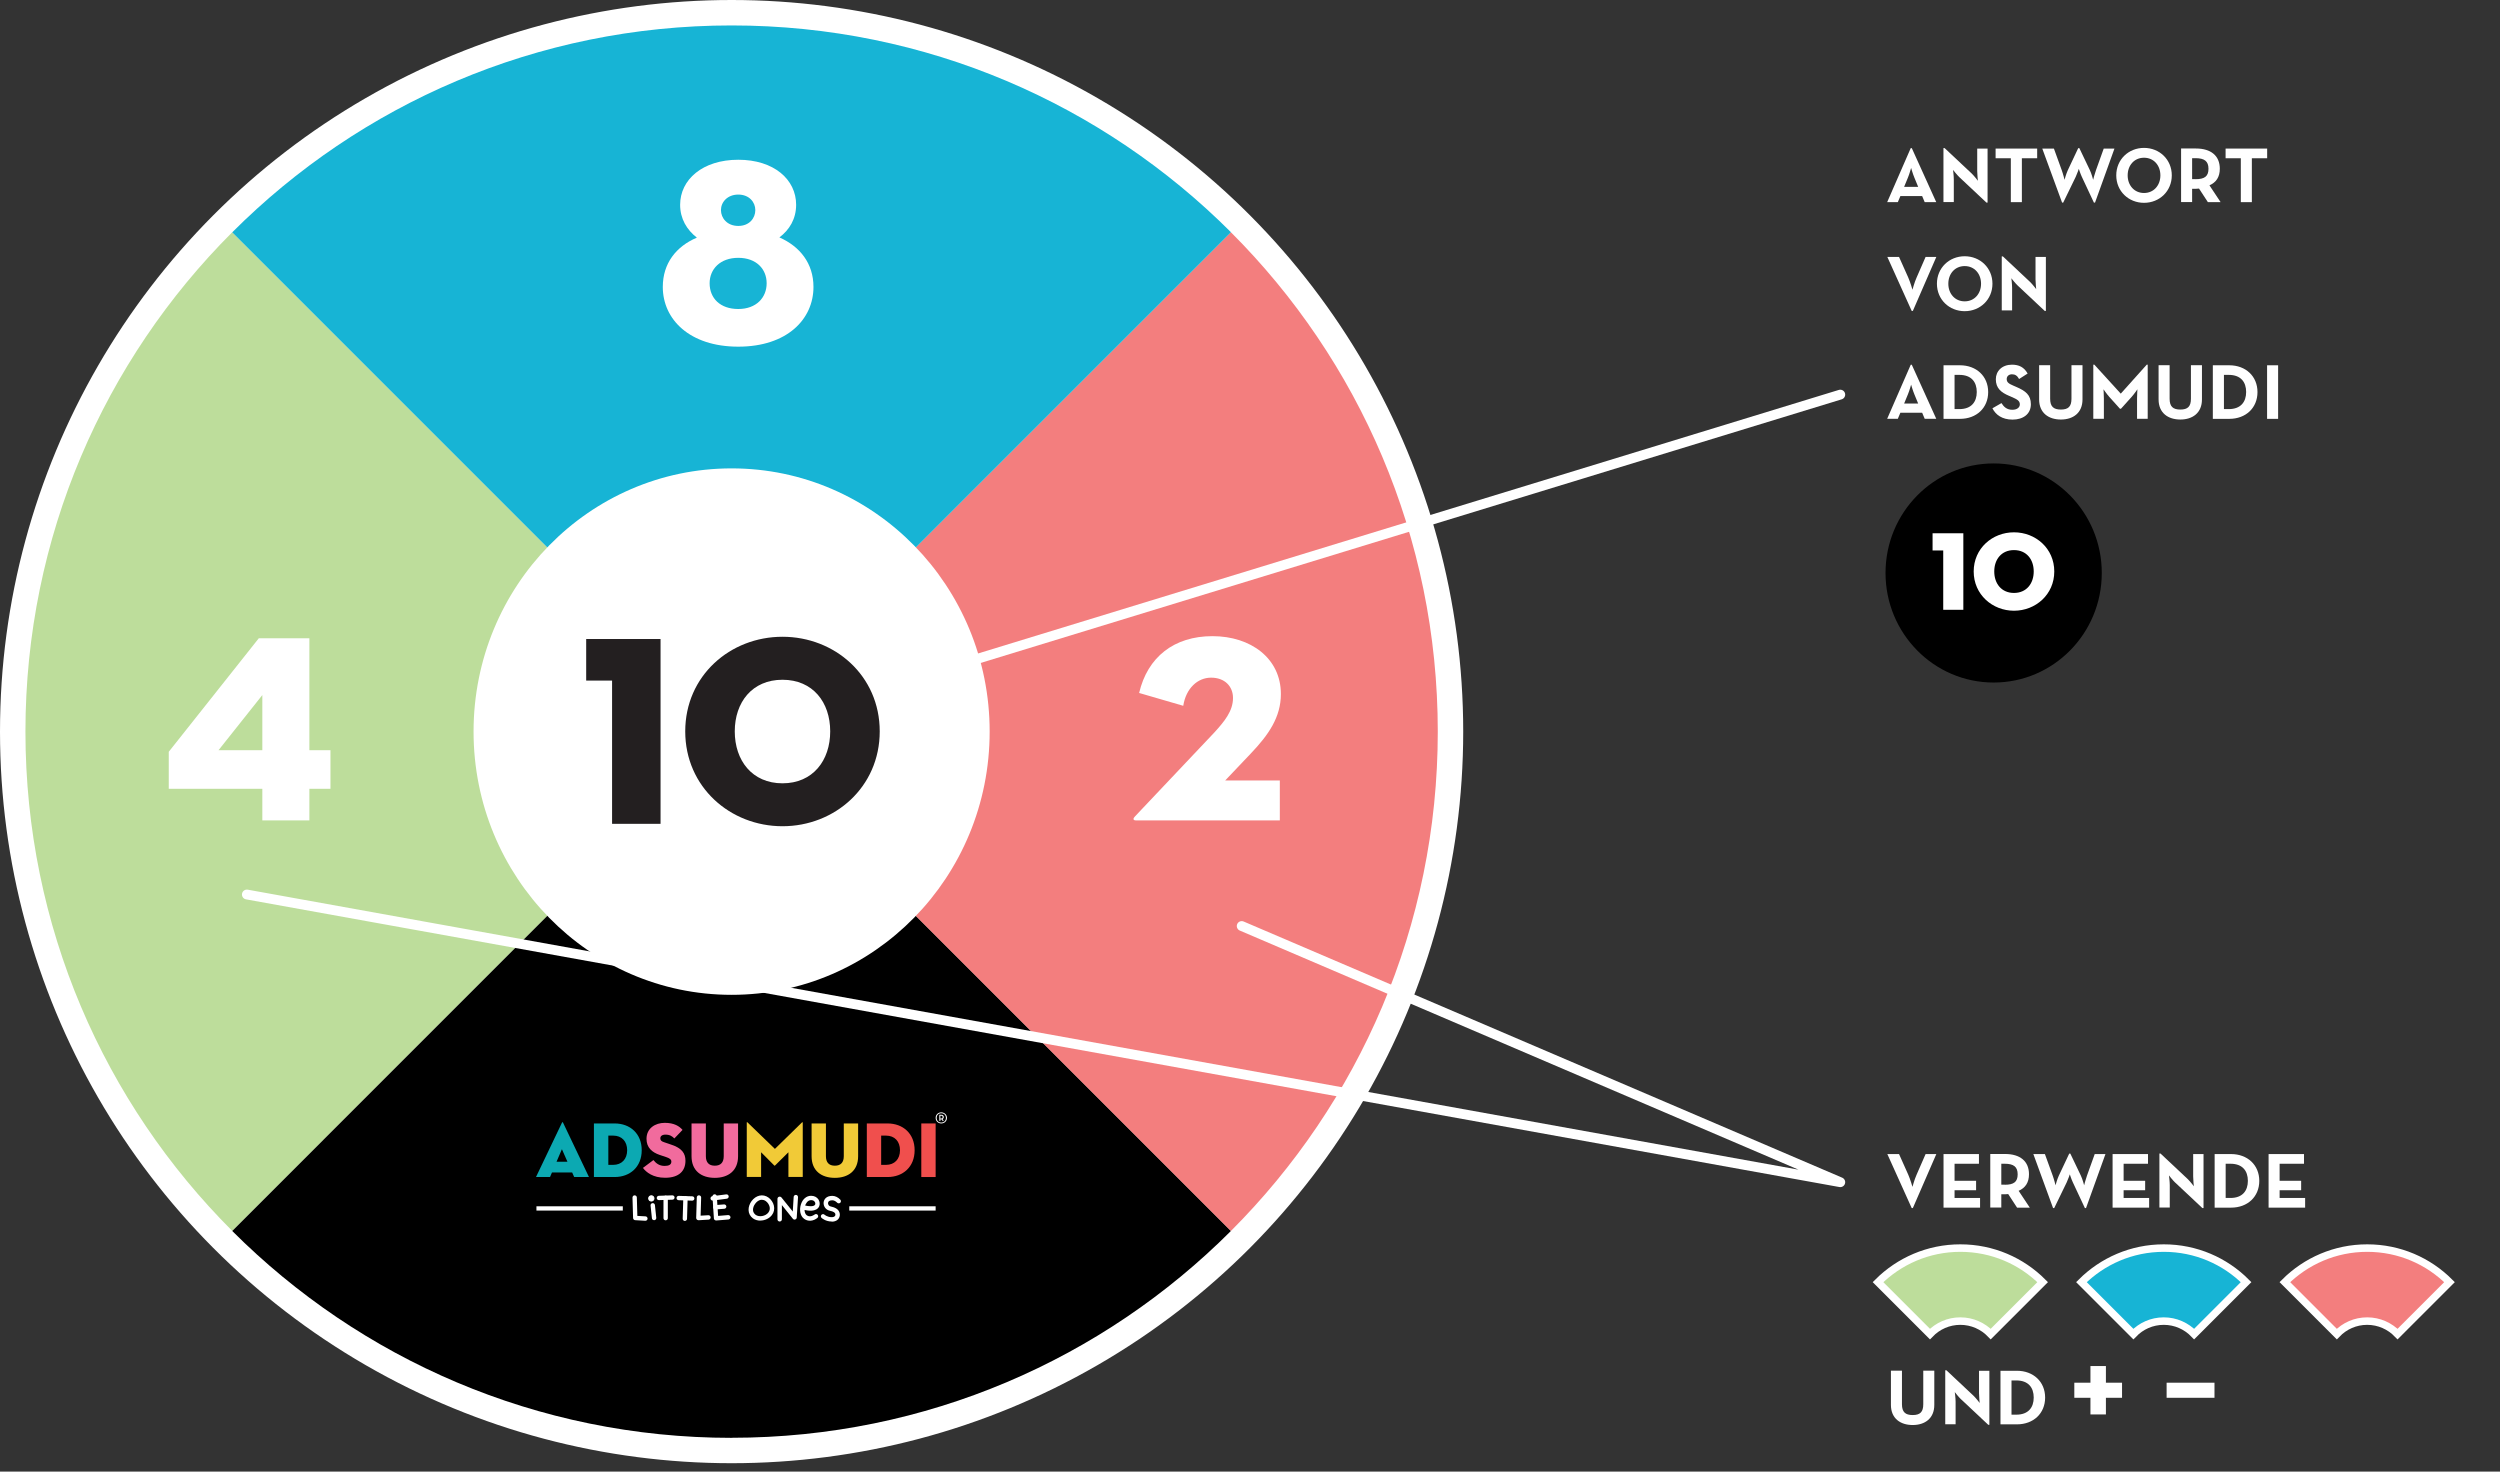 <?xml version="1.0" encoding="UTF-8"?>
<svg id="Layer_1" data-name="Layer 1" xmlns="http://www.w3.org/2000/svg" viewBox="0 0 333.17 196.12">
  <rect x="0" y="0" width="333.17" height="196.12" fill="#333333" stroke="none"/>
  <defs>
    <style>
      .cls-1, .cls-2, .cls-3, .cls-4 {
        stroke-miterlimit: 10;
      }

      .cls-1, .cls-2, .cls-3, .cls-4, .cls-5 {
        stroke: #fff;
      }

      .cls-1, .cls-6 {
        fill: #fff;
      }

      .cls-2, .cls-7 {
        fill: #f37e7e;
      }

      .cls-3, .cls-8 {
        fill: #bddd9b;
      }

      .cls-4, .cls-9 {
        fill: #17b4d5;
      }

      .cls-5 {
        fill: none;
        stroke-linecap: round;
        stroke-linejoin: round;
        stroke-width: 1.31px;
      }

      .cls-10, .cls-11, .cls-9, .cls-12, .cls-8, .cls-7, .cls-6, .cls-13, .cls-14, .cls-15 {
        stroke-width: 0px;
      }

      .cls-11 {
        fill: #0ca9b2;
      }

      .cls-12 {
        fill: #231f20;
      }

      .cls-13 {
        fill: #f04f4d;
      }

      .cls-14 {
        fill: #f16b9d;
      }

      .cls-15 {
        fill: #f1ca37;
      }
    </style>
  </defs>
  <circle class="cls-1" cx="97.5" cy="97.5" r="97"/>
  <g>
    <g>
      <path class="cls-8" d="M3.39,97.5c0,25.99,10.53,49.52,27.57,66.55l66.55-66.55L30.95,30.95C13.92,47.98,3.39,71.51,3.39,97.5Z"/>
      <path class="cls-10" d="M97.5,191.61c25.99,0,49.52-10.53,66.55-27.57l-66.55-66.55L30.95,164.05c17.03,17.03,40.56,27.57,66.55,27.57"/>
      <path class="cls-7" d="M191.61,97.5c0-25.99-10.53-49.52-27.57-66.55l-66.55,66.55,66.55,66.55c17.03-17.03,27.57-40.56,27.57-66.55"/>
      <path class="cls-9" d="M97.5,3.39c-25.99,0-49.52,10.53-66.55,27.57l66.55,66.55L164.05,30.95C147.02,13.92,123.49,3.39,97.5,3.39Z"/>
    </g>
    <ellipse class="cls-6" cx="97.5" cy="97.5" rx="34.39" ry="35.08"/>
  </g>
  <g>
    <path class="cls-12" d="M81.56,90.7h-3.44v-5.54h9.91v24.63h-6.46v-19.09Z"/>
    <path class="cls-12" d="M91.32,97.47c0-7.43,6-12.61,12.96-12.61s12.96,5.18,12.96,12.61-6,12.64-12.96,12.64-12.96-5.22-12.96-12.64ZM110.64,97.47c0-3.88-2.31-6.88-6.36-6.88s-6.36,3.01-6.36,6.88,2.31,6.92,6.36,6.92,6.36-3.04,6.36-6.92Z"/>
  </g>
  <path class="cls-6" d="M151.23,108.83l10.6-11.21c1.33-1.46,2.49-2.85,2.49-4.6,0-1.57-1.12-2.71-2.92-2.71s-3.35,1.43-3.71,3.75l-5.88-1.71c1.12-4.78,4.65-7.57,9.77-7.57s9.12,2.96,9.12,7.71c0,3.07-1.62,5.42-4,7.92l-3.42,3.6h7.28v5.32h-19.21c-.32,0-.4-.21-.11-.5Z"/>
  <path class="cls-6" d="M90.64,27.29c0-3.35,2.99-6,7.75-6s7.71,2.64,7.71,6c0,1.89-.9,3.35-2.23,4.35,2.74,1.21,4.54,3.46,4.54,6.6,0,4.32-3.53,7.96-10.02,7.96s-10.06-3.64-10.06-7.96c0-3.14,1.77-5.39,4.54-6.57-1.33-1.04-2.23-2.5-2.23-4.39ZM102.17,37.75c0-1.89-1.37-3.39-3.78-3.39s-3.82,1.5-3.82,3.39c0,2,1.41,3.43,3.82,3.43s3.78-1.53,3.78-3.43ZM100.66,28c0-1.07-.83-2.07-2.27-2.07s-2.31,1-2.31,2.07.83,2.11,2.31,2.11,2.27-1.04,2.27-2.11Z"/>
  <path class="cls-6" d="M41.23,109.33h-6.27v-4.21h-12.47v-4.93l12-15.13h6.74v14.92h2.81v5.14h-2.81v4.21ZM34.96,92.63l-5.84,7.35h5.84v-7.35Z"/>
  <g>
    <g>
      <path class="cls-11" d="M73.3,156.86h-1.87l3.47-7.26c.03-.07.09-.07.13,0l3.46,7.26h-1.97l-.27-.61h-2.69l-.26.61ZM74.88,153.16l-.71,1.66h1.45l-.73-1.66Z"/>
      <path class="cls-11" d="M79.15,149.72h2.76c2.06,0,3.61,1.35,3.61,3.57s-1.55,3.57-3.61,3.57h-2.76v-7.14ZM81.71,155.24c1.15,0,1.87-.77,1.87-1.95s-.71-1.95-1.87-1.95h-.64v3.9h.64Z"/>
      <path class="cls-14" d="M85.69,155.64l1.39-1.04c.35.43.78.78,1.49.78.57,0,.9-.17.9-.57,0-.3-.23-.45-.7-.61l-.84-.28c-1.04-.35-1.77-.98-1.77-2.15,0-1.41,1.17-2.13,2.43-2.13s1.95.45,2.37.94l-1.09,1.14c-.29-.3-.61-.51-1.18-.51-.46,0-.69.21-.69.49s.16.41.5.52l.94.32c1.43.47,1.91,1.15,1.91,2.16,0,1.31-.82,2.26-2.71,2.26-1.61,0-2.52-.73-2.96-1.32Z"/>
      <path class="cls-14" d="M92.16,154.1v-4.38h1.91v4.36c0,.81.38,1.27,1.19,1.27s1.19-.46,1.19-1.27v-4.36h1.91v4.38c0,1.92-1.31,2.87-3.1,2.87s-3.1-.94-3.1-2.87Z"/>
      <path class="cls-15" d="M99.52,149.59c0-.06.04-.07.09-.02l3.66,3.54,3.62-3.54s.09-.03.09.02v7.26h-1.91v-3.29l-1.79,1.77s-.05.04-.09,0l-1.76-1.77v3.29h-1.91v-7.26Z"/>
      <path class="cls-15" d="M108.16,154.1v-4.38h1.91v4.36c0,.81.38,1.27,1.19,1.27s1.19-.46,1.19-1.27v-4.36h1.91v4.38c0,1.92-1.31,2.87-3.1,2.87s-3.1-.94-3.1-2.87Z"/>
      <path class="cls-13" d="M115.52,149.72h2.76c2.06,0,3.61,1.35,3.61,3.57s-1.55,3.57-3.61,3.57h-2.76v-7.14ZM118.07,155.24c1.15,0,1.87-.77,1.87-1.95s-.71-1.95-1.87-1.95h-.64v3.9h.64Z"/>
      <path class="cls-13" d="M122.78,149.72h1.91v7.14h-1.91v-7.14Z"/>
      <path class="cls-6" d="M124.69,148.98c0-.43.34-.74.75-.74s.76.31.76.74-.34.74-.76.74-.75-.31-.75-.74ZM126.06,148.98c0-.38-.27-.62-.62-.62s-.61.24-.61.62.25.62.61.62.62-.24.62-.62ZM125.78,149.38h-.17l-.13-.2s-.03,0-.05,0h-.1v.2h-.15v-.82h.25c.24,0,.35.14.35.31,0,.11-.06.21-.16.27l.16.24ZM125.42,149.06c.14,0,.2-.07.2-.18s-.06-.19-.2-.19h-.1v.37h.1Z"/>
    </g>
    <rect class="cls-6" x="71.49" y="160.76" width="11.51" height=".57"/>
    <rect class="cls-6" x="113.18" y="160.76" width="11.51" height=".57"/>
    <g>
      <path class="cls-6" d="M86.02,162.69s-.01,0-.02,0l-1.35-.08c-.15,0-.27-.13-.28-.28l-.08-2.73c0-.16.12-.3.28-.3.16,0,.3.12.3.28l.07,2.46,1.08.06c.16,0,.29.15.28.31,0,.16-.14.28-.29.28Z"/>
      <path class="cls-6" d="M93.07,162.61c-.08,0-.15-.03-.2-.08-.06-.06-.09-.14-.09-.22l.08-2.73c0-.16.14-.3.3-.28.16,0,.29.14.28.3l-.07,2.41,1.03-.06c.16,0,.3.11.31.28,0,.16-.11.3-.28.31l-1.35.08s-.01,0-.02,0Z"/>
      <path class="cls-6" d="M87.17,162.61c-.15,0-.28-.11-.29-.26l-.18-1.69c-.02-.16.1-.31.26-.32.16-.02.31.1.32.26l.18,1.69c.02.16-.1.31-.26.32-.01,0-.02,0-.03,0Z"/>
      <path class="cls-6" d="M101.33,162.67c-.36,0-.72-.1-1-.31-.36-.27-.56-.66-.57-1.11-.01-.4.14-.83.41-1.2.28-.37.65-.62,1.04-.71.42-.1.85,0,1.21.26.36.27.61.65.71,1.06.11.46.02.91-.26,1.27h0c-.36.47-.96.73-1.54.73ZM101.55,159.89c-.07,0-.13,0-.2.02-.26.06-.51.24-.7.5-.2.26-.3.55-.3.82,0,.27.13.49.34.66.47.35,1.33.2,1.71-.3.22-.29.21-.58.16-.78-.07-.28-.25-.55-.49-.73-.16-.12-.34-.18-.52-.18ZM102.64,161.76h0,0Z"/>
      <path class="cls-6" d="M103.9,162.79c-.16,0-.29-.13-.29-.29v-2.73c0-.12.08-.24.2-.28.12-.04.25,0,.33.09l1.51,1.88.12-1.95c.01-.16.15-.28.31-.27.16.01.28.15.27.31l-.17,2.71c0,.12-.09.22-.2.26-.12.04-.24,0-.32-.1l-1.46-1.82v1.9c0,.16-.13.29-.29.29Z"/>
      <path class="cls-6" d="M107.92,162.68c-.24,0-.48-.06-.73-.23-.6-.41-.66-1.29-.46-1.92.22-.72.74-1.17,1.36-1.17.43,0,.78.18.99.5.18.29.21.65.08.93-.36.75-1.51.56-1.94.46.01.32.12.59.31.72.48.33,1.01-.1,1.03-.11.12-.1.31-.09.41.04.1.12.09.31-.04.41-.2.17-.58.38-1.01.38ZM107.31,160.66c.4.1,1.17.19,1.32-.13.04-.08.04-.23-.05-.36-.09-.15-.26-.23-.49-.23-.49,0-.72.52-.79.72Z"/>
      <path class="cls-6" d="M110.84,162.79c-.82,0-1.32-.46-1.35-.48-.12-.11-.13-.3-.02-.41.11-.12.3-.13.41-.02,0,0,.37.33.95.33.21,0,.47-.05.5-.31.03-.32-.35-.46-.68-.53-.66-.13-.92-.66-.89-1.11.04-.43.36-.89,1.16-.89.38,0,.77.19,1.07.51.11.12.1.3-.01.41-.12.11-.3.1-.41-.01-.19-.2-.43-.32-.64-.32-.36,0-.56.12-.58.35,0,.09,0,.41.42.49,1.11.23,1.17.88,1.15,1.16-.05.52-.46.85-1.08.85Z"/>
      <g>
        <path class="cls-6" d="M94.98,160c-.15,0-.27-.11-.29-.26-.02-.16.09-.31.25-.33l1.84-.24c.16-.02.31.09.33.25.02.16-.09.31-.25.33l-1.84.24s-.03,0-.04,0Z"/>
        <path class="cls-6" d="M95.34,161.18c-.15,0-.28-.12-.29-.27-.01-.16.11-.3.27-.31l1.17-.09c.16-.01.3.11.31.27s-.11.3-.27.31l-1.17.09s-.01,0-.02,0Z"/>
        <path class="cls-6" d="M95.43,162.65c-.07,0-.14-.03-.19-.07-.06-.05-.1-.12-.1-.2l-.19-2.91c-.01-.16.11-.3.27-.31.16-.01.3.11.31.27l.17,2.61,1.33-.11c.16-.01.3.11.32.27.01.16-.11.3-.27.32l-1.62.13s-.02,0-.02,0Z"/>
      </g>
      <path class="cls-6" d="M87.81,159.94c-.16,0-.29-.13-.29-.28,0-.16.12-.3.28-.3l1.8-.06c.16,0,.3.12.3.28,0,.16-.12.3-.28.3l-1.8.06s0,0,0,0Z"/>
      <path class="cls-6" d="M88.71,162.63c-.16,0-.29-.13-.29-.29v-2.71c0-.16.13-.29.29-.29s.29.13.29.29v2.71c0,.16-.13.29-.29.29Z"/>
      <path class="cls-6" d="M92.24,160.01s0,0,0,0l-1.8-.06c-.16,0-.29-.14-.28-.3,0-.16.14-.29.3-.28l1.8.06c.16,0,.29.14.28.3,0,.16-.14.28-.29.28Z"/>
      <path class="cls-6" d="M91.26,162.71s0,0,0,0c-.16,0-.29-.14-.28-.3l.08-2.71c0-.16.14-.29.3-.28.16,0,.29.14.28.3l-.08,2.71c0,.16-.14.28-.29.28Z"/>
      <g>
        <circle class="cls-6" cx="86.8" cy="159.71" r=".35"/>
        <path class="cls-6" d="M86.8,160.13c-.23,0-.42-.19-.42-.42s.19-.42.42-.42.42.19.42.42-.19.42-.42.42ZM86.8,159.43c-.15,0-.28.12-.28.28s.12.28.28.28.28-.12.28-.28-.12-.28-.28-.28Z"/>
      </g>
    </g>
  </g>
  <polyline class="cls-5" points="32.9 119.21 245.25 157.55 165.48 123.41"/>
  <line class="cls-5" x1="119.93" y1="90.96" x2="245.25" y2="52.59"/>
  <ellipse class="cls-10" cx="265.69" cy="76.36" rx="14.41" ry="14.6"/>
  <g>
    <path class="cls-6" d="M258.98,73.36h-1.43v-2.29h4.1v10.2h-2.68v-7.9Z"/>
    <path class="cls-6" d="M263.03,76.16c0-3.08,2.49-5.22,5.37-5.22s5.37,2.14,5.37,5.22-2.49,5.23-5.37,5.23-5.37-2.16-5.37-5.23ZM271.03,76.16c0-1.61-.96-2.85-2.63-2.85s-2.63,1.24-2.63,2.85.96,2.86,2.63,2.86,2.63-1.26,2.63-2.86Z"/>
  </g>
  <g>
    <path class="cls-2" d="M315.47,176.06c1.58,0,3.02.66,4.05,1.73l6.92-6.92c-2.81-2.81-6.68-4.54-10.97-4.54s-8.16,1.74-10.97,4.54l6.92,6.92c1.03-1.07,2.46-1.73,4.05-1.73Z"/>
    <path class="cls-4" d="M288.36,176.06c1.58,0,3.02.66,4.05,1.73l6.92-6.92c-2.81-2.81-6.68-4.54-10.97-4.54s-8.16,1.74-10.97,4.54l6.92,6.92c1.03-1.07,2.46-1.73,4.05-1.73Z"/>
    <path class="cls-3" d="M261.25,176.06c1.58,0,3.02.66,4.05,1.73l6.92-6.92c-2.81-2.81-6.68-4.54-10.97-4.54s-8.16,1.74-10.97,4.54l6.92,6.92c1.03-1.07,2.46-1.73,4.05-1.73Z"/>
  </g>
  <g id="de">
    <g>
      <path class="cls-6" d="M251.51,153.8h1.57l1.23,2.75c.27.61.56,1.62.56,1.62,0,0,.27-1,.55-1.62l1.2-2.75h1.43l-3.13,7.2h-.15l-3.25-7.2Z"/>
      <path class="cls-6" d="M259.01,153.8h4.72v1.29h-3.25v2.27h2.87v1.26h-2.87v1.03h3.4v1.29h-4.87v-7.14Z"/>
      <path class="cls-6" d="M270.51,160.94h-1.7l-1.18-1.81c-.14.02-.28.03-.42.03h-.5v1.77h-1.47v-7.14h1.97c2,0,3.19.96,3.19,2.7,0,1.11-.49,1.82-1.38,2.21l1.48,2.23ZM267.17,157.89c1.2,0,1.72-.38,1.72-1.39s-.55-1.41-1.72-1.41h-.46v2.79h.46Z"/>
      <path class="cls-6" d="M270.97,153.8h1.55l1.04,2.87c.18.49.38,1.29.38,1.29,0,0,.21-.81.44-1.29l1.38-2.93h.15l1.4,2.93c.23.48.44,1.29.44,1.29,0,0,.2-.8.38-1.29l1.03-2.87h1.43l-2.59,7.2h-.15l-1.61-3.44c-.19-.4-.4-1.06-.4-1.06,0,0-.22.66-.41,1.06l-1.67,3.44h-.15l-2.63-7.2Z"/>
      <path class="cls-6" d="M281.54,153.8h4.72v1.29h-3.25v2.27h2.87v1.26h-2.87v1.03h3.4v1.29h-4.87v-7.14Z"/>
      <path class="cls-6" d="M289.9,157.62c-.36-.34-.85-.98-.85-.98,0,0,.11.79.11,1.3v2.99h-1.38v-7.2h.15l3.6,3.38c.35.33.84.98.84.98,0,0-.09-.81-.09-1.3v-2.99h1.38v7.2h-.15l-3.6-3.38Z"/>
      <path class="cls-6" d="M295.14,153.8h2.19c2.19,0,3.76,1.46,3.76,3.57s-1.55,3.57-3.76,3.57h-2.19v-7.14ZM297.26,159.65c1.58,0,2.31-.95,2.31-2.28s-.72-2.28-2.31-2.28h-.65v4.56h.65Z"/>
      <path class="cls-6" d="M302.33,153.8h4.72v1.29h-3.25v2.27h2.87v1.26h-2.87v1.03h3.4v1.29h-4.87v-7.14Z"/>
      <path class="cls-6" d="M252,187.23v-4.56h1.47v4.47c0,1.04.45,1.44,1.43,1.44s1.41-.4,1.41-1.44v-4.47h1.47v4.56c0,1.8-1.25,2.68-2.88,2.68s-2.9-.87-2.9-2.68Z"/>
      <path class="cls-6" d="M261.36,186.5c-.36-.34-.85-.98-.85-.98,0,0,.11.79.11,1.3v2.99h-1.38v-7.2h.15l3.6,3.38c.35.33.84.98.84.98,0,0-.09-.81-.09-1.3v-2.99h1.38v7.2h-.15l-3.6-3.38Z"/>
      <path class="cls-6" d="M266.6,182.68h2.19c2.19,0,3.76,1.46,3.76,3.57s-1.55,3.57-3.76,3.57h-2.19v-7.14ZM268.72,188.53c1.58,0,2.31-.95,2.31-2.28s-.72-2.28-2.31-2.28h-.65v4.56h.65Z"/>
      <path class="cls-6" d="M280.65,188.5h-2.06v-2.22h-2.15v-2.01h2.15v-2.22h2.06v2.22h2.15v2.01h-2.15v2.22Z"/>
      <path class="cls-6" d="M288.74,184.27h6.38v2.01h-6.38v-2.01Z"/>
    </g>
    <g>
      <path class="cls-6" d="M254.65,19.74h.13l3.26,7.2h-1.54l-.34-.81h-2.9l-.34.81h-1.42l3.14-7.2ZM255.63,24.9l-.51-1.24c-.21-.5-.43-1.28-.43-1.28,0,0-.21.78-.42,1.28l-.51,1.24h1.88Z"/>
      <path class="cls-6" d="M261.13,23.62c-.36-.34-.85-.98-.85-.98,0,0,.1.79.1,1.3v2.99h-1.38v-7.2h.15l3.6,3.38c.35.33.84.98.84.98,0,0-.09-.81-.09-1.3v-2.99h1.38v7.2h-.15l-3.6-3.38Z"/>
      <path class="cls-6" d="M267.99,21.09h-2.04v-1.29h5.54v1.29h-2.04v5.85h-1.47v-5.85Z"/>
      <path class="cls-6" d="M272.17,19.8h1.55l1.04,2.87c.18.49.38,1.29.38,1.29,0,0,.21-.81.44-1.29l1.38-2.93h.15l1.4,2.93c.23.48.44,1.29.44,1.29,0,0,.2-.8.38-1.29l1.03-2.87h1.43l-2.59,7.2h-.15l-1.61-3.44c-.19-.4-.4-1.06-.4-1.06,0,0-.22.66-.41,1.06l-1.67,3.44h-.15l-2.64-7.2Z"/>
      <path class="cls-6" d="M282.03,23.37c0-2.11,1.64-3.66,3.7-3.66s3.7,1.55,3.7,3.66-1.64,3.66-3.7,3.66-3.7-1.55-3.7-3.66ZM287.91,23.37c0-1.33-.88-2.35-2.18-2.35s-2.18,1.02-2.18,2.35.88,2.35,2.18,2.35,2.18-1.02,2.18-2.35Z"/>
      <path class="cls-6" d="M295.94,26.94h-1.7l-1.18-1.81c-.14.02-.28.03-.42.03h-.5v1.77h-1.47v-7.14h1.97c2,0,3.19.96,3.19,2.7,0,1.11-.49,1.82-1.38,2.21l1.48,2.23ZM292.6,23.88c1.2,0,1.72-.38,1.72-1.39s-.55-1.41-1.72-1.41h-.46v2.79h.46Z"/>
      <path class="cls-6" d="M298.64,21.09h-2.04v-1.29h5.54v1.29h-2.04v5.85h-1.47v-5.85Z"/>
      <path class="cls-6" d="M251.51,34.24h1.57l1.23,2.75c.27.61.56,1.62.56,1.62,0,0,.27-1,.55-1.62l1.2-2.75h1.43l-3.13,7.2h-.15l-3.25-7.2Z"/>
      <path class="cls-6" d="M258.13,37.81c0-2.11,1.64-3.66,3.7-3.66s3.7,1.55,3.7,3.66-1.64,3.66-3.7,3.66-3.7-1.55-3.7-3.66ZM264.01,37.81c0-1.33-.88-2.35-2.18-2.35s-2.18,1.02-2.18,2.35.88,2.35,2.18,2.35,2.18-1.02,2.18-2.35Z"/>
      <path class="cls-6" d="M268.9,38.06c-.36-.34-.85-.98-.85-.98,0,0,.1.79.1,1.3v2.99h-1.38v-7.2h.15l3.6,3.38c.35.33.84.98.84.98,0,0-.09-.81-.09-1.3v-2.99h1.38v7.2h-.15l-3.6-3.38Z"/>
      <path class="cls-6" d="M254.65,48.61h.13l3.26,7.2h-1.54l-.34-.81h-2.9l-.34.81h-1.42l3.14-7.2ZM255.63,53.78l-.51-1.24c-.21-.5-.43-1.28-.43-1.28,0,0-.21.78-.42,1.28l-.51,1.24h1.88Z"/>
      <path class="cls-6" d="M259.01,48.68h2.19c2.19,0,3.76,1.46,3.76,3.57s-1.55,3.57-3.76,3.57h-2.19v-7.14ZM261.13,54.52c1.58,0,2.31-.95,2.31-2.28s-.72-2.28-2.31-2.28h-.65v4.56h.65Z"/>
      <path class="cls-6" d="M265.53,54.41l1.2-.69c.32.51.72.89,1.45.89.61,0,1-.3,1-.72,0-.5-.4-.68-1.07-.98l-.37-.16c-1.06-.45-1.76-1.02-1.76-2.21,0-1.1.84-1.94,2.15-1.94.93,0,1.61.33,2.09,1.18l-1.14.73c-.25-.45-.53-.63-.95-.63s-.7.27-.7.63c0,.44.27.62.9.89l.37.16c1.25.54,1.95,1.08,1.95,2.31,0,1.32-1.04,2.05-2.44,2.05s-2.25-.65-2.68-1.5Z"/>
      <path class="cls-6" d="M271.75,53.23v-4.56h1.47v4.47c0,1.04.45,1.44,1.43,1.44s1.41-.4,1.41-1.44v-4.47h1.47v4.56c0,1.8-1.25,2.68-2.88,2.68s-2.9-.87-2.9-2.68Z"/>
      <path class="cls-6" d="M278.99,48.6h.12l3.52,3.86,3.46-3.86h.13v7.21h-1.42v-2.68c0-.48.05-1.25.05-1.25,0,0-.43.63-.77,1.01l-1.42,1.58h-.14l-1.42-1.58c-.34-.38-.77-1.01-.77-1.01,0,0,.05.77.05,1.25v2.68h-1.41v-7.21Z"/>
      <path class="cls-6" d="M287.67,53.23v-4.56h1.47v4.47c0,1.04.45,1.44,1.43,1.44s1.41-.4,1.41-1.44v-4.47h1.47v4.56c0,1.8-1.25,2.68-2.88,2.68s-2.9-.87-2.9-2.68Z"/>
      <path class="cls-6" d="M294.9,48.68h2.19c2.19,0,3.76,1.46,3.76,3.57s-1.55,3.57-3.76,3.57h-2.19v-7.14ZM297.03,54.52c1.58,0,2.31-.95,2.31-2.28s-.72-2.28-2.31-2.28h-.65v4.56h.65Z"/>
      <path class="cls-6" d="M302.13,48.68h1.47v7.14h-1.47v-7.14Z"/>
    </g>
  </g>
</svg>